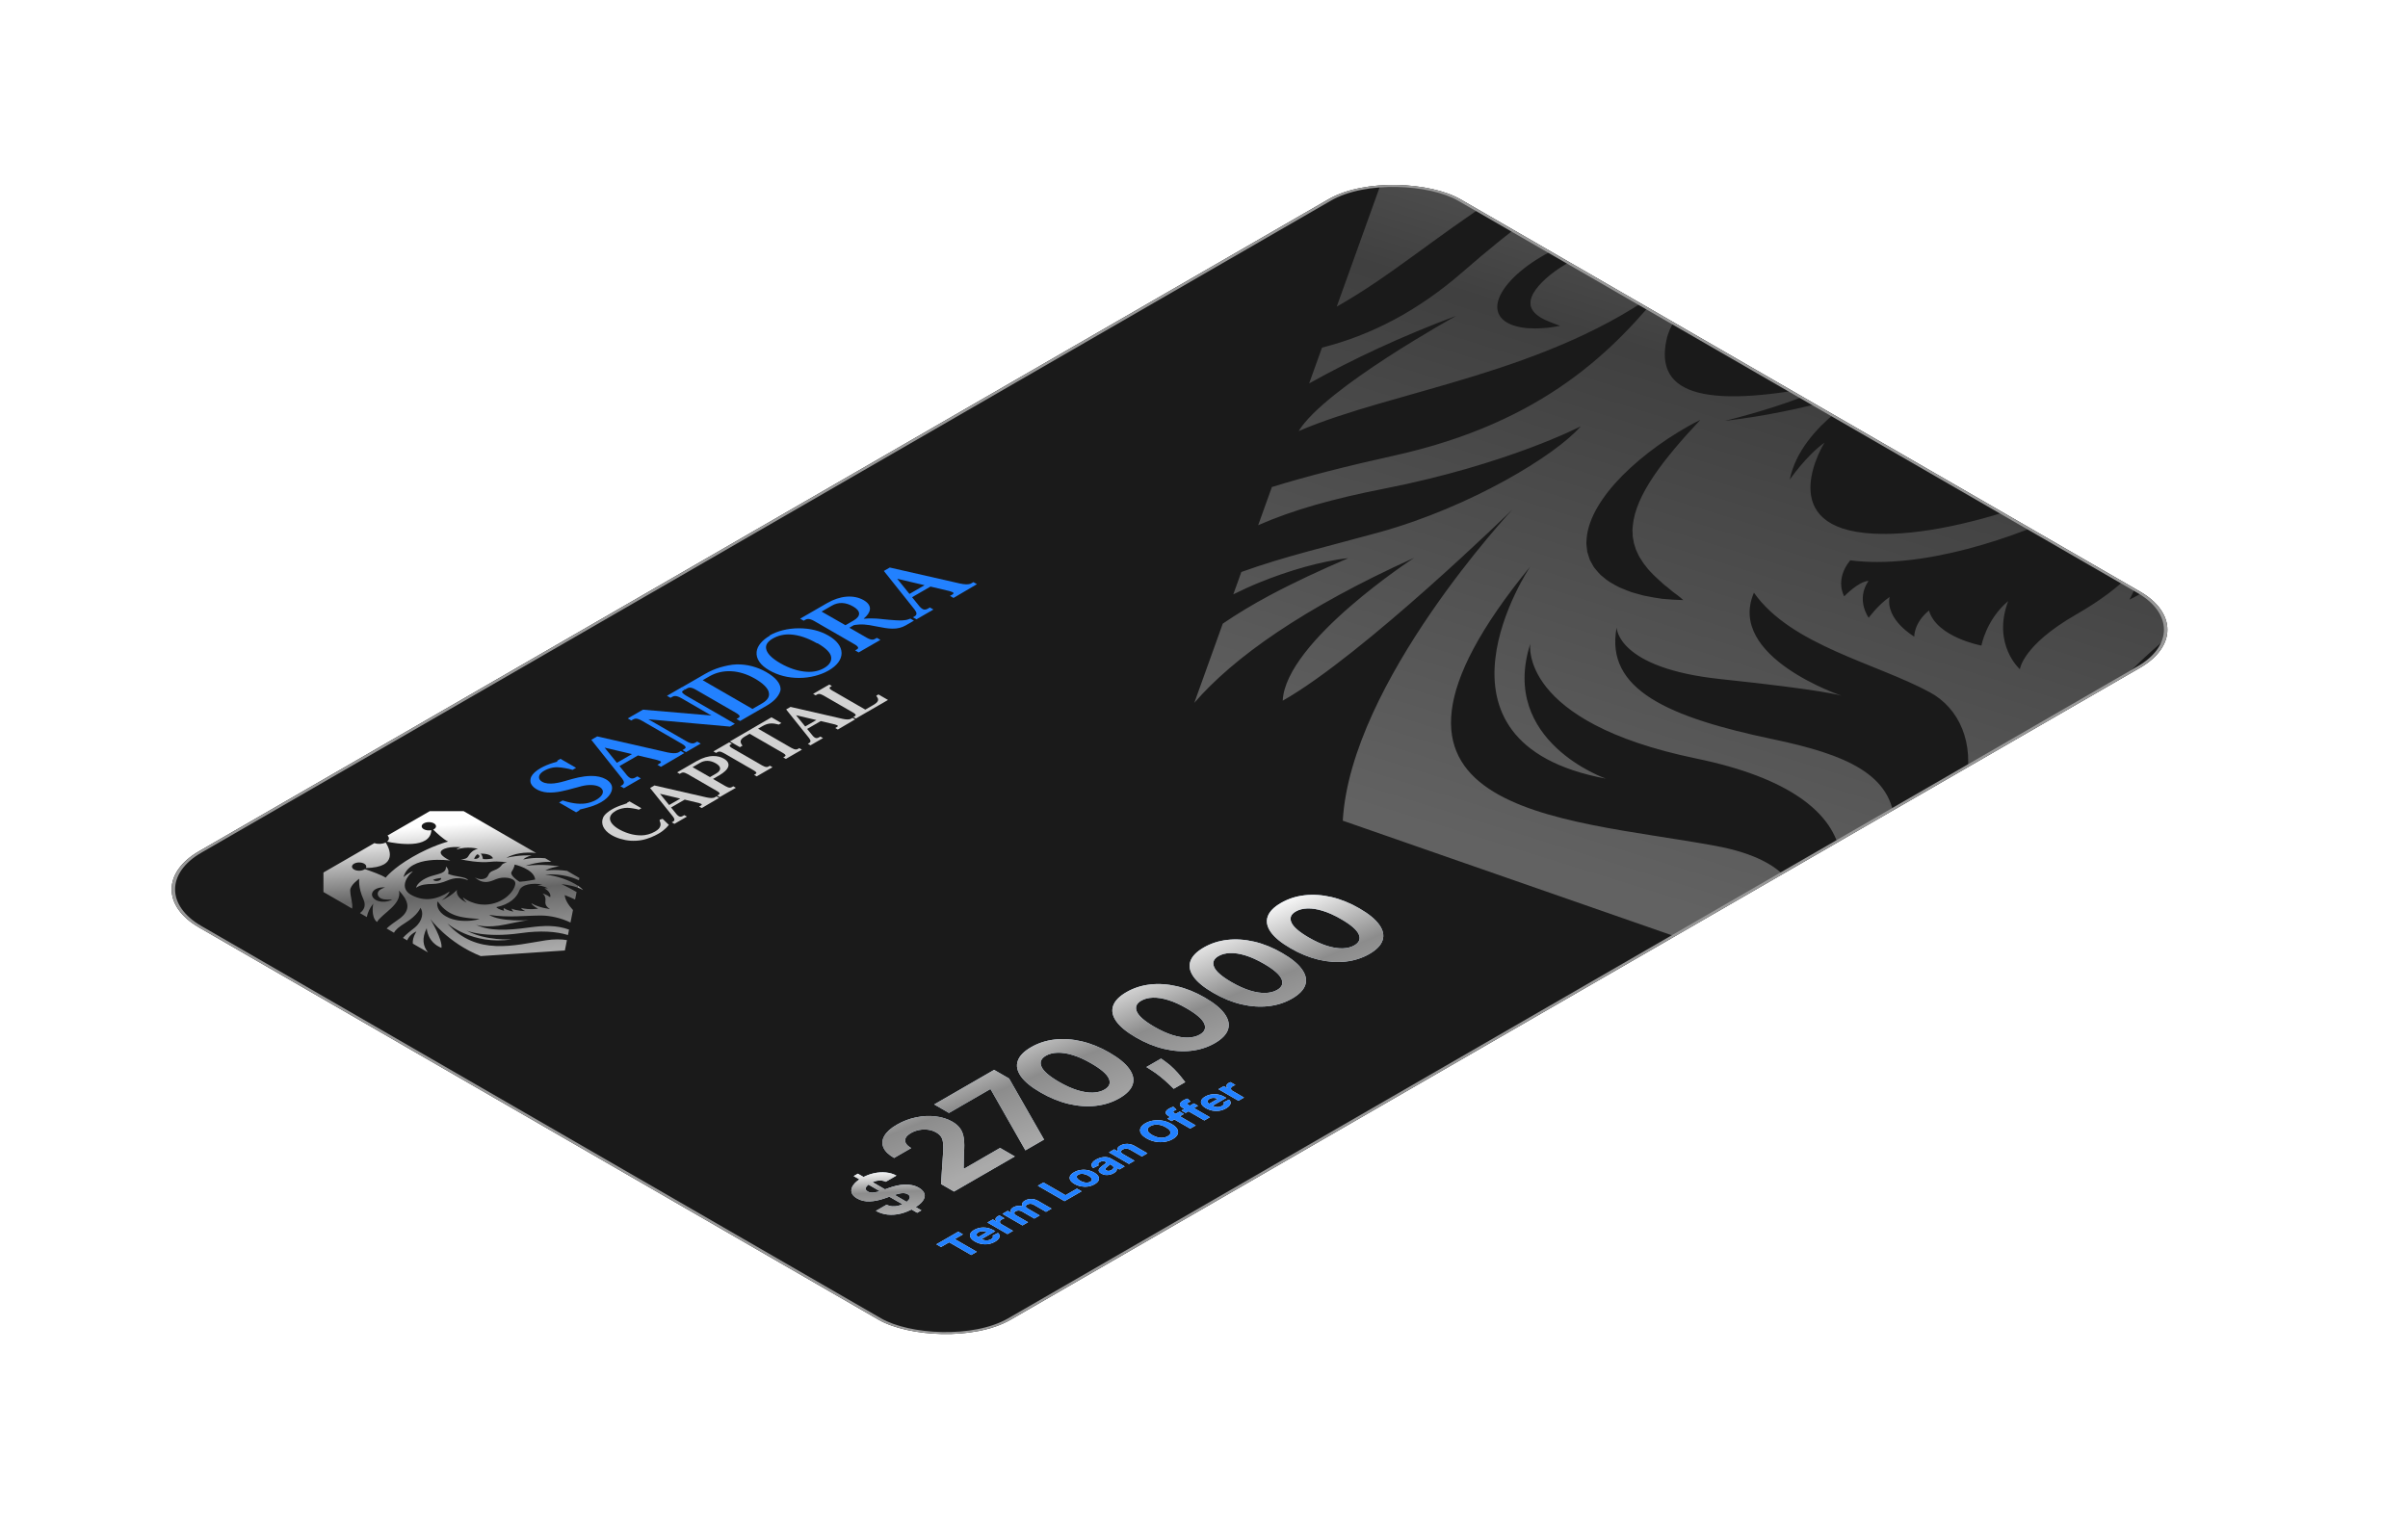 <svg width="853" height="544" viewBox="0 0 853 544" fill="none" xmlns="http://www.w3.org/2000/svg">
<g filter="url(#filter0_d_2006_650)">
<g clip-path="url(#clip0_2006_650)">
<rect width="516" height="332" rx="27" transform="matrix(0.866 -0.5 0.866 0.5 22 290)" fill="#1A1A1A"/>
<path d="M312.836 397.085L308.231 394.426L309.028 382.46C309.057 381.42 309.028 380.517 308.939 379.75C308.861 378.977 308.644 378.301 308.29 377.722C307.926 377.136 307.345 376.614 306.548 376.153C305.662 375.642 304.698 375.318 303.655 375.182C302.602 375.04 301.554 375.071 300.51 375.276C299.457 375.474 298.488 375.83 297.602 376.341C296.677 376.875 296.057 377.449 295.742 378.062C295.427 378.676 295.432 379.293 295.757 379.912C296.082 380.531 296.726 381.119 297.691 381.676L291.624 385.179C289.646 384.037 288.376 382.787 287.815 381.429C287.254 380.071 287.382 378.696 288.199 377.304C289.016 375.912 290.477 374.608 292.583 373.392C294.748 372.142 297.017 371.276 299.388 370.793C301.76 370.298 304.068 370.182 306.312 370.443C308.556 370.705 310.548 371.338 312.29 372.344C313.432 373.003 314.332 373.784 314.992 374.687C315.661 375.585 316.104 376.756 316.32 378.199C316.527 379.636 316.537 381.5 316.35 383.79L316.261 388.835L316.468 388.955L329.163 381.625L334.389 384.642L312.836 397.085ZM338.137 382.478L325.87 360.924L325.664 360.804L311.064 369.233L305.839 366.216L327.051 353.969L332.351 357.029L344.736 378.668L338.137 382.478ZM371.454 364.009C368.905 365.47 366.096 366.37 363.025 366.711C359.964 367.046 356.766 366.819 353.43 366.029C350.104 365.234 346.792 363.879 343.495 361.964C340.198 360.061 337.876 358.157 336.528 356.254C335.189 354.345 334.825 352.515 335.435 350.765C336.045 349.004 337.615 347.393 340.144 345.933C342.673 344.472 345.459 343.569 348.499 343.222C351.55 342.87 354.729 343.08 358.036 343.853C361.332 344.62 364.624 345.958 367.911 347.867C371.228 349.782 373.57 351.703 374.938 353.629C376.316 355.549 376.714 357.393 376.134 359.16C375.553 360.927 373.993 362.543 371.454 364.009ZM366.155 360.95C367.887 359.95 368.398 358.649 367.69 357.046C366.981 355.444 364.88 353.64 361.387 351.634C359.094 350.311 356.948 349.345 354.95 348.737C352.962 348.123 351.157 347.842 349.533 347.893C347.919 347.938 346.536 348.293 345.385 348.958C343.663 349.953 343.146 351.245 343.835 352.836C344.524 354.427 346.58 356.217 350.005 358.205C352.328 359.546 354.498 360.532 356.515 361.163C358.533 361.782 360.358 362.069 361.992 362.024C363.616 361.972 365.003 361.614 366.155 360.95ZM386.188 349.963L387.65 350.994C388.821 351.818 389.869 352.707 390.794 353.662C391.739 354.616 392.541 355.511 393.2 356.346C393.869 357.176 394.386 357.832 394.75 358.315L390.676 360.667C390.243 360.247 389.633 359.662 388.845 358.912C388.068 358.167 387.148 357.358 386.085 356.483C385.022 355.608 383.851 354.767 382.572 353.96L380.992 352.963L386.188 349.963ZM405.234 344.507C402.685 345.967 399.875 346.867 396.805 347.208C393.744 347.543 390.546 347.316 387.21 346.526C383.883 345.731 380.572 344.376 377.275 342.461C373.978 340.558 371.656 338.654 370.308 336.751C368.969 334.842 368.605 333.012 369.215 331.262C369.825 329.501 371.395 327.89 373.924 326.43C376.453 324.97 379.238 324.066 382.279 323.72C385.33 323.367 388.509 323.578 391.815 324.35C395.112 325.117 398.404 326.455 401.691 328.365C405.008 330.279 407.35 332.2 408.718 334.126C410.095 336.046 410.494 337.89 409.913 339.657C409.333 341.424 407.773 343.041 405.234 344.507ZM399.934 341.447C401.667 340.447 402.178 339.146 401.47 337.543C400.761 335.941 398.66 334.137 395.166 332.132C392.873 330.808 390.728 329.842 388.73 329.234C386.742 328.62 384.936 328.339 383.313 328.39C381.699 328.436 380.316 328.791 379.165 329.455C377.442 330.45 376.926 331.742 377.615 333.333C378.304 334.924 380.36 336.714 383.785 338.703C386.108 340.043 388.278 341.029 390.295 341.66C392.312 342.279 394.138 342.566 395.772 342.521C397.395 342.47 398.783 342.112 399.934 341.447ZM432.606 328.703C430.057 330.163 427.248 331.064 424.177 331.405C421.117 331.74 417.918 331.513 414.582 330.723C411.256 329.928 407.944 328.572 404.647 326.658C401.351 324.754 399.028 322.851 397.68 320.947C396.341 319.038 395.977 317.209 396.588 315.459C397.198 313.697 398.767 312.087 401.297 310.626C403.826 309.166 406.611 308.263 409.652 307.916C412.702 307.564 415.881 307.774 419.188 308.547C422.485 309.314 425.777 310.652 429.063 312.561C432.38 314.476 434.722 316.396 436.09 318.322C437.468 320.243 437.866 322.087 437.286 323.854C436.705 325.621 435.145 327.237 432.606 328.703ZM427.307 325.643C429.039 324.643 429.551 323.342 428.842 321.74C428.133 320.138 426.032 318.334 422.539 316.328C420.246 315.004 418.1 314.038 416.103 313.43C414.115 312.817 412.309 312.536 410.685 312.587C409.071 312.632 407.688 312.987 406.537 313.652C404.815 314.646 404.298 315.939 404.987 317.53C405.676 319.121 407.733 320.911 411.157 322.899C413.48 324.24 415.65 325.226 417.667 325.857C419.685 326.476 421.51 326.763 423.144 326.717C424.768 326.666 426.155 326.308 427.307 325.643ZM459.979 312.9C457.43 314.36 454.62 315.26 451.55 315.601C448.489 315.937 445.291 315.709 441.954 314.92C438.628 314.124 435.317 312.769 432.02 310.854C428.723 308.951 426.4 307.047 425.052 305.144C423.714 303.235 423.35 301.405 423.96 299.655C424.57 297.894 426.14 296.283 428.669 294.823C431.198 293.363 433.983 292.459 437.024 292.113C440.075 291.76 443.254 291.971 446.56 292.743C449.857 293.51 453.149 294.849 456.436 296.758C459.752 298.672 462.095 300.593 463.462 302.519C464.84 304.439 465.239 306.283 464.658 308.05C464.078 309.817 462.518 311.434 459.979 312.9ZM454.679 309.84C456.411 308.84 456.923 307.539 456.214 305.937C455.506 304.334 453.405 302.53 449.911 300.525C447.618 299.201 445.473 298.235 443.475 297.627C441.487 297.013 439.681 296.732 438.057 296.783C436.443 296.829 435.061 297.184 433.909 297.849C432.187 298.843 431.67 300.135 432.359 301.726C433.048 303.317 435.105 305.107 438.53 307.096C440.852 308.437 443.022 309.422 445.04 310.053C447.057 310.672 448.883 310.959 450.516 310.914C452.14 310.863 453.528 310.505 454.679 309.84Z" fill="#C2D6EE"/>
<path d="M312.836 397.085L308.231 394.426L309.028 382.46C309.057 381.42 309.028 380.517 308.939 379.75C308.861 378.977 308.644 378.301 308.29 377.722C307.926 377.136 307.345 376.614 306.548 376.153C305.662 375.642 304.698 375.318 303.655 375.182C302.602 375.04 301.554 375.071 300.51 375.276C299.457 375.474 298.488 375.83 297.602 376.341C296.677 376.875 296.057 377.449 295.742 378.062C295.427 378.676 295.432 379.293 295.757 379.912C296.082 380.531 296.726 381.119 297.691 381.676L291.624 385.179C289.646 384.037 288.376 382.787 287.815 381.429C287.254 380.071 287.382 378.696 288.199 377.304C289.016 375.912 290.477 374.608 292.583 373.392C294.748 372.142 297.017 371.276 299.388 370.793C301.76 370.298 304.068 370.182 306.312 370.443C308.556 370.705 310.548 371.338 312.29 372.344C313.432 373.003 314.332 373.784 314.992 374.687C315.661 375.585 316.104 376.756 316.32 378.199C316.527 379.636 316.537 381.5 316.35 383.79L316.261 388.835L316.468 388.955L329.163 381.625L334.389 384.642L312.836 397.085ZM338.137 382.478L325.87 360.924L325.664 360.804L311.064 369.233L305.839 366.216L327.051 353.969L332.351 357.029L344.736 378.668L338.137 382.478ZM371.454 364.009C368.905 365.47 366.096 366.37 363.025 366.711C359.964 367.046 356.766 366.819 353.43 366.029C350.104 365.234 346.792 363.879 343.495 361.964C340.198 360.061 337.876 358.157 336.528 356.254C335.189 354.345 334.825 352.515 335.435 350.765C336.045 349.004 337.615 347.393 340.144 345.933C342.673 344.472 345.459 343.569 348.499 343.222C351.55 342.87 354.729 343.08 358.036 343.853C361.332 344.62 364.624 345.958 367.911 347.867C371.228 349.782 373.57 351.703 374.938 353.629C376.316 355.549 376.714 357.393 376.134 359.16C375.553 360.927 373.993 362.543 371.454 364.009ZM366.155 360.95C367.887 359.95 368.398 358.649 367.69 357.046C366.981 355.444 364.88 353.64 361.387 351.634C359.094 350.311 356.948 349.345 354.95 348.737C352.962 348.123 351.157 347.842 349.533 347.893C347.919 347.938 346.536 348.293 345.385 348.958C343.663 349.953 343.146 351.245 343.835 352.836C344.524 354.427 346.58 356.217 350.005 358.205C352.328 359.546 354.498 360.532 356.515 361.163C358.533 361.782 360.358 362.069 361.992 362.024C363.616 361.972 365.003 361.614 366.155 360.95ZM386.188 349.963L387.65 350.994C388.821 351.818 389.869 352.707 390.794 353.662C391.739 354.616 392.541 355.511 393.2 356.346C393.869 357.176 394.386 357.832 394.75 358.315L390.676 360.667C390.243 360.247 389.633 359.662 388.845 358.912C388.068 358.167 387.148 357.358 386.085 356.483C385.022 355.608 383.851 354.767 382.572 353.96L380.992 352.963L386.188 349.963ZM405.234 344.507C402.685 345.967 399.875 346.867 396.805 347.208C393.744 347.543 390.546 347.316 387.21 346.526C383.883 345.731 380.572 344.376 377.275 342.461C373.978 340.558 371.656 338.654 370.308 336.751C368.969 334.842 368.605 333.012 369.215 331.262C369.825 329.501 371.395 327.89 373.924 326.43C376.453 324.97 379.238 324.066 382.279 323.72C385.33 323.367 388.509 323.578 391.815 324.35C395.112 325.117 398.404 326.455 401.691 328.365C405.008 330.279 407.35 332.2 408.718 334.126C410.095 336.046 410.494 337.89 409.913 339.657C409.333 341.424 407.773 343.041 405.234 344.507ZM399.934 341.447C401.667 340.447 402.178 339.146 401.47 337.543C400.761 335.941 398.66 334.137 395.166 332.132C392.873 330.808 390.728 329.842 388.73 329.234C386.742 328.62 384.936 328.339 383.313 328.39C381.699 328.436 380.316 328.791 379.165 329.455C377.442 330.45 376.926 331.742 377.615 333.333C378.304 334.924 380.36 336.714 383.785 338.703C386.108 340.043 388.278 341.029 390.295 341.66C392.312 342.279 394.138 342.566 395.772 342.521C397.395 342.47 398.783 342.112 399.934 341.447ZM432.606 328.703C430.057 330.163 427.248 331.064 424.177 331.405C421.117 331.74 417.918 331.513 414.582 330.723C411.256 329.928 407.944 328.572 404.647 326.658C401.351 324.754 399.028 322.851 397.68 320.947C396.341 319.038 395.977 317.209 396.588 315.459C397.198 313.697 398.767 312.087 401.297 310.626C403.826 309.166 406.611 308.263 409.652 307.916C412.702 307.564 415.881 307.774 419.188 308.547C422.485 309.314 425.777 310.652 429.063 312.561C432.38 314.476 434.722 316.396 436.09 318.322C437.468 320.243 437.866 322.087 437.286 323.854C436.705 325.621 435.145 327.237 432.606 328.703ZM427.307 325.643C429.039 324.643 429.551 323.342 428.842 321.74C428.133 320.138 426.032 318.334 422.539 316.328C420.246 315.004 418.1 314.038 416.103 313.43C414.115 312.817 412.309 312.536 410.685 312.587C409.071 312.632 407.688 312.987 406.537 313.652C404.815 314.646 404.298 315.939 404.987 317.53C405.676 319.121 407.733 320.911 411.157 322.899C413.48 324.24 415.65 325.226 417.667 325.857C419.685 326.476 421.51 326.763 423.144 326.717C424.768 326.666 426.155 326.308 427.307 325.643ZM459.979 312.9C457.43 314.36 454.62 315.26 451.55 315.601C448.489 315.937 445.291 315.709 441.954 314.92C438.628 314.124 435.317 312.769 432.02 310.854C428.723 308.951 426.4 307.047 425.052 305.144C423.714 303.235 423.35 301.405 423.96 299.655C424.57 297.894 426.14 296.283 428.669 294.823C431.198 293.363 433.983 292.459 437.024 292.113C440.075 291.76 443.254 291.971 446.56 292.743C449.857 293.51 453.149 294.849 456.436 296.758C459.752 298.672 462.095 300.593 463.462 302.519C464.84 304.439 465.239 306.283 464.658 308.05C464.078 309.817 462.518 311.434 459.979 312.9ZM454.679 309.84C456.411 308.84 456.923 307.539 456.214 305.937C455.506 304.334 453.405 302.53 449.911 300.525C447.618 299.201 445.473 298.235 443.475 297.627C441.487 297.013 439.681 296.732 438.057 296.783C436.443 296.829 435.061 297.184 433.909 297.849C432.187 298.843 431.67 300.135 432.359 301.726C433.048 303.317 435.105 305.107 438.53 307.096C440.852 308.437 443.022 309.422 445.04 310.053C447.057 310.672 448.883 310.959 450.516 310.914C452.14 310.863 453.528 310.505 454.679 309.84Z" fill="url(#paint0_linear_2006_650)"/>
<path d="M299.809 404.607L277.292 391.607L278.782 390.746L301.299 403.746L299.809 404.607ZM288.678 393.615C287.895 393.248 287.032 393.11 286.088 393.201C285.144 393.293 284.199 393.611 283.254 394.157C282.612 394.528 282.157 394.892 281.891 395.248C281.619 395.602 281.517 395.935 281.586 396.247C281.66 396.556 281.891 396.823 282.278 397.046C282.589 397.239 282.94 397.361 283.332 397.413C283.73 397.461 284.153 397.457 284.601 397.401C285.044 397.342 285.509 397.246 285.995 397.114C286.476 396.979 286.963 396.819 287.457 396.636L289.516 395.894C290.504 395.527 291.483 395.232 292.455 395.009C293.427 394.787 294.375 394.656 295.3 394.616C296.225 394.576 297.114 394.645 297.967 394.823C298.826 394.997 299.634 395.299 300.391 395.729C301.487 396.369 302.152 397.089 302.386 397.888C302.62 398.681 302.42 399.517 301.787 400.397C301.155 401.27 300.081 402.144 298.566 403.019C297.064 403.886 295.532 404.513 293.972 404.899C292.418 405.282 290.892 405.401 289.394 405.257C287.896 405.106 286.484 404.665 285.158 403.935L288.966 401.736C289.612 402.061 290.295 402.248 291.015 402.3C291.735 402.345 292.464 402.273 293.202 402.083C293.941 401.887 294.65 401.593 295.328 401.201C295.995 400.817 296.479 400.428 296.783 400.037C297.092 399.642 297.215 399.269 297.154 398.918C297.092 398.568 296.845 398.268 296.411 398.017C296.006 397.784 295.542 397.659 295.018 397.643C294.5 397.624 293.908 397.695 293.242 397.856C292.582 398.014 291.833 398.243 290.996 398.543L288.477 399.429C286.539 400.121 284.722 400.503 283.028 400.574C281.333 400.645 279.823 400.295 278.498 399.523C277.402 398.897 276.749 398.173 276.539 397.353C276.336 396.529 276.539 395.677 277.148 394.798C277.757 393.918 278.74 393.086 280.097 392.303C281.479 391.505 282.913 390.941 284.4 390.611C285.894 390.277 287.336 390.179 288.726 390.317C290.117 390.455 291.358 390.829 292.449 391.438L288.678 393.615Z" fill="#C2D6EE"/>
<path d="M299.809 404.607L277.292 391.607L278.782 390.746L301.299 403.746L299.809 404.607ZM288.678 393.615C287.895 393.248 287.032 393.11 286.088 393.201C285.144 393.293 284.199 393.611 283.254 394.157C282.612 394.528 282.157 394.892 281.891 395.248C281.619 395.602 281.517 395.935 281.586 396.247C281.66 396.556 281.891 396.823 282.278 397.046C282.589 397.239 282.94 397.361 283.332 397.413C283.73 397.461 284.153 397.457 284.601 397.401C285.044 397.342 285.509 397.246 285.995 397.114C286.476 396.979 286.963 396.819 287.457 396.636L289.516 395.894C290.504 395.527 291.483 395.232 292.455 395.009C293.427 394.787 294.375 394.656 295.3 394.616C296.225 394.576 297.114 394.645 297.967 394.823C298.826 394.997 299.634 395.299 300.391 395.729C301.487 396.369 302.152 397.089 302.386 397.888C302.62 398.681 302.42 399.517 301.787 400.397C301.155 401.27 300.081 402.144 298.566 403.019C297.064 403.886 295.532 404.513 293.972 404.899C292.418 405.282 290.892 405.401 289.394 405.257C287.896 405.106 286.484 404.665 285.158 403.935L288.966 401.736C289.612 402.061 290.295 402.248 291.015 402.3C291.735 402.345 292.464 402.273 293.202 402.083C293.941 401.887 294.65 401.593 295.328 401.201C295.995 400.817 296.479 400.428 296.783 400.037C297.092 399.642 297.215 399.269 297.154 398.918C297.092 398.568 296.845 398.268 296.411 398.017C296.006 397.784 295.542 397.659 295.018 397.643C294.5 397.624 293.908 397.695 293.242 397.856C292.582 398.014 291.833 398.243 290.996 398.543L288.477 399.429C286.539 400.121 284.722 400.503 283.028 400.574C281.333 400.645 279.823 400.295 278.498 399.523C277.402 398.897 276.749 398.173 276.539 397.353C276.336 396.529 276.539 395.677 277.148 394.798C277.757 393.918 278.74 393.086 280.097 392.303C281.479 391.505 282.913 390.941 284.4 390.611C285.894 390.277 287.336 390.179 288.726 390.317C290.117 390.455 291.358 390.829 292.449 391.438L288.678 393.615Z" fill="url(#paint1_linear_2006_650)"/>
<path d="M308.243 416.73L306.596 415.779L314.355 411.299L316.002 412.25L313.11 413.92L320.91 418.424L318.936 419.564L311.135 415.06L308.243 416.73ZM327.384 414.846C326.655 415.267 325.88 415.544 325.059 415.677C324.238 415.807 323.413 415.796 322.586 415.645C321.756 415.493 320.967 415.201 320.22 414.769C319.491 414.348 318.993 413.897 318.725 413.416C318.457 412.935 318.427 412.457 318.633 411.983C318.842 411.507 319.294 411.069 319.989 410.667C320.456 410.398 320.967 410.19 321.521 410.044C322.074 409.895 322.651 409.82 323.25 409.818C323.853 409.814 324.465 409.894 325.086 410.058C325.705 410.219 326.315 410.474 326.918 410.822L327.458 411.134L321.474 414.588L320.257 413.885L324.39 411.498C324.107 411.335 323.795 411.226 323.453 411.171C323.112 411.116 322.771 411.116 322.429 411.171C322.088 411.222 321.774 411.331 321.488 411.496C321.19 411.668 320.995 411.861 320.902 412.074C320.81 412.283 320.815 412.492 320.916 412.7C321.015 412.906 321.202 413.09 321.479 413.254L322.637 413.922C322.987 414.125 323.355 414.262 323.739 414.335C324.127 414.406 324.51 414.412 324.888 414.354C325.266 414.295 325.62 414.171 325.949 413.981C326.167 413.855 326.337 413.721 326.457 413.581C326.576 413.441 326.639 413.298 326.646 413.152C326.652 413.007 326.6 412.863 326.489 412.721L328.426 411.741C328.771 412.046 328.963 412.376 329.003 412.729C329.043 413.079 328.929 413.436 328.662 413.8C328.394 414.16 327.968 414.509 327.384 414.846ZM331.78 412.148L324.694 408.057L326.6 406.957L327.836 407.671L327.91 407.629C327.599 407.3 327.484 406.983 327.564 406.678C327.641 406.371 327.877 406.102 328.274 405.873C328.372 405.817 328.485 405.759 328.611 405.7C328.737 405.642 328.854 405.594 328.961 405.557L330.705 406.563C330.585 406.601 330.433 406.66 330.248 406.742C330.064 406.823 329.904 406.903 329.769 406.981C329.48 407.148 329.284 407.334 329.183 407.538C329.081 407.739 329.075 407.941 329.164 408.145C329.257 408.348 329.447 408.532 329.736 408.699L333.745 411.014L331.78 412.148ZM337.095 409.079L330.01 404.989L331.883 403.907L333.133 404.629L333.216 404.581C332.948 404.256 332.867 403.925 332.971 403.588C333.076 403.25 333.368 402.943 333.848 402.666C334.334 402.386 334.869 402.217 335.453 402.16C336.034 402.101 336.588 402.158 337.114 402.331L337.188 402.288C336.926 401.97 336.863 401.632 336.999 401.273C337.134 400.911 337.461 400.58 337.981 400.28C338.642 399.898 339.39 399.71 340.223 399.715C341.056 399.717 341.858 399.94 342.626 400.384L347.392 403.135L345.431 404.267L341.053 401.739C340.66 401.512 340.26 401.402 339.854 401.409C339.448 401.416 339.088 401.51 338.775 401.691C338.418 401.897 338.253 402.124 338.281 402.37C338.306 402.616 338.502 402.845 338.871 403.058L343.198 405.556L341.293 406.656L336.874 404.104C336.526 403.904 336.15 403.802 335.744 403.798C335.341 403.793 334.978 403.883 334.655 404.07C334.437 404.196 334.295 404.341 334.231 404.506C334.166 404.668 334.181 404.835 334.277 405.007C334.369 405.178 334.546 405.338 334.807 405.489L339.061 407.945L337.095 409.079ZM351.987 400.481L342.54 395.027L344.537 393.874L352.338 398.377L356.388 396.039L358.035 396.99L351.987 400.481ZM362.661 394.479C361.944 394.893 361.172 395.163 360.345 395.289C359.518 395.411 358.689 395.396 357.859 395.243C357.025 395.089 356.246 394.802 355.52 394.383C354.788 393.96 354.29 393.509 354.025 393.03C353.758 392.549 353.732 392.07 353.947 391.595C354.162 391.115 354.628 390.669 355.345 390.255C356.061 389.841 356.833 389.573 357.66 389.451C358.488 389.324 359.318 389.339 360.151 389.493C360.982 389.646 361.763 389.934 362.495 390.356C363.221 390.775 363.717 391.225 363.985 391.706C364.249 392.186 364.274 392.665 364.059 393.145C363.843 393.62 363.378 394.065 362.661 394.479ZM361.148 393.595C361.474 393.407 361.654 393.196 361.688 392.964C361.718 392.729 361.628 392.487 361.415 392.236C361.206 391.984 360.896 391.739 360.484 391.501C360.071 391.263 359.647 391.084 359.21 390.963C358.777 390.841 358.357 390.788 357.951 390.806C357.545 390.824 357.179 390.927 356.853 391.115C356.524 391.305 356.341 391.519 356.304 391.757C356.27 391.993 356.358 392.237 356.567 392.489C356.779 392.74 357.091 392.984 357.504 393.222C357.916 393.46 358.339 393.64 358.772 393.763C359.209 393.883 359.632 393.934 360.041 393.914C360.45 393.891 360.819 393.785 361.148 393.595ZM369.442 390.559C368.99 390.82 368.509 391.007 367.998 391.12C367.485 391.232 366.97 391.258 366.453 391.198C365.936 391.134 365.444 390.967 364.977 390.697C364.583 390.47 364.325 390.237 364.202 389.999C364.079 389.761 364.06 389.523 364.146 389.285C364.232 389.047 364.392 388.813 364.626 388.582C364.863 388.35 365.14 388.122 365.456 387.9C365.826 387.638 366.118 387.423 366.333 387.256C366.545 387.087 366.67 386.948 366.707 386.838C366.744 386.728 366.687 386.629 366.536 386.542L366.508 386.526C366.216 386.358 365.898 386.28 365.553 386.294C365.212 386.307 364.874 386.41 364.538 386.603C364.185 386.808 363.982 387.015 363.93 387.227C363.874 387.436 363.93 387.628 364.096 387.802L362.13 388.766C361.792 388.464 361.601 388.145 361.558 387.807C361.512 387.468 361.618 387.126 361.877 386.782C362.135 386.434 362.547 386.097 363.113 385.77C363.507 385.543 363.93 385.352 364.382 385.197C364.837 385.041 365.301 384.938 365.775 384.888C366.251 384.837 366.724 384.852 367.191 384.934C367.655 385.013 368.098 385.175 368.52 385.418L373.299 388.177L371.435 389.253L370.452 388.686L370.397 388.718C370.505 388.912 370.548 389.112 370.526 389.32C370.502 389.526 370.403 389.734 370.231 389.943C370.056 390.151 369.793 390.356 369.442 390.559ZM368.649 389.451C368.938 389.284 369.136 389.103 369.244 388.91C369.348 388.715 369.365 388.524 369.295 388.337C369.224 388.151 369.064 387.986 368.815 387.842L368.063 387.408C368.041 387.466 367.994 387.536 367.92 387.618C367.846 387.696 367.757 387.782 367.652 387.874C367.545 387.964 367.435 388.054 367.325 388.143C367.211 388.23 367.108 388.309 367.016 388.38C366.819 388.533 366.671 388.68 366.573 388.822C366.474 388.964 366.441 389.099 366.471 389.227C366.499 389.353 366.605 389.469 366.79 389.576C367.057 389.73 367.359 389.792 367.694 389.762C368.029 389.728 368.347 389.625 368.649 389.451ZM372.692 383.798L376.788 386.163L374.823 387.297L367.738 383.206L369.611 382.125L370.861 382.847L370.944 382.799C370.688 382.47 370.625 382.13 370.755 381.779C370.881 381.425 371.207 381.097 371.733 380.793C372.225 380.509 372.761 380.324 373.343 380.237C373.924 380.15 374.516 380.163 375.119 380.277C375.718 380.388 376.293 380.603 376.844 380.921L381.355 383.526L379.39 384.661L375.229 382.258C374.799 382.006 374.35 381.875 373.882 381.864C373.412 381.852 372.98 381.959 372.586 382.186C372.321 382.339 372.145 382.507 372.055 382.69C371.969 382.871 371.979 383.057 372.083 383.249C372.188 383.437 372.391 383.62 372.692 383.798ZM389.906 373.135C390.936 373.73 391.617 374.348 391.949 374.991C392.285 375.632 392.308 376.256 392.018 376.864C391.729 377.467 391.168 378.01 390.335 378.491C389.495 378.976 388.551 379.301 387.502 379.466C386.454 379.631 385.374 379.617 384.264 379.423C383.154 379.229 382.085 378.836 381.058 378.243C380.028 377.648 379.345 377.03 379.01 376.389C378.674 375.748 378.651 375.126 378.94 374.522C379.226 373.917 379.789 373.372 380.629 372.887C381.462 372.406 382.403 372.083 383.452 371.918C384.501 371.749 385.58 371.761 386.69 371.955C387.804 372.147 388.875 372.54 389.906 373.135ZM387.881 374.304C387.213 373.919 386.55 373.652 385.892 373.502C385.237 373.351 384.611 373.312 384.015 373.383C383.418 373.454 382.878 373.628 382.396 373.907C381.913 374.186 381.61 374.498 381.487 374.842C381.364 375.187 381.432 375.549 381.69 375.929C381.951 376.307 382.416 376.689 383.083 377.074C383.75 377.459 384.412 377.727 385.067 377.878C385.725 378.027 386.352 378.066 386.949 377.995C387.545 377.924 388.085 377.75 388.568 377.471C389.051 377.192 389.354 376.88 389.477 376.536C389.6 376.191 389.531 375.83 389.269 375.452C389.011 375.072 388.548 374.689 387.881 374.304ZM392.797 368.738L394.273 369.591L389.9 372.115L388.424 371.263L392.797 368.738ZM396.51 374.776L388.913 370.39C388.399 370.093 388.073 369.789 387.935 369.479C387.799 369.166 387.823 368.86 388.004 368.56C388.185 368.26 388.499 367.981 388.945 367.724C389.246 367.55 389.545 367.404 389.84 367.287C390.138 367.168 390.367 367.083 390.527 367.034L391.653 368.088C391.551 368.119 391.433 368.16 391.298 368.214C391.165 368.265 391.041 368.325 390.924 368.392C390.635 368.559 390.501 368.714 390.523 368.858C390.541 369 390.67 369.14 390.91 369.279L398.471 373.644L396.51 374.776ZM397.808 365.845L399.284 366.698L394.911 369.222L393.435 368.37L397.808 365.845ZM401.521 371.883L393.924 367.497C393.41 367.2 393.084 366.896 392.946 366.586C392.81 366.273 392.833 365.967 393.015 365.667C393.196 365.367 393.51 365.088 393.956 364.831C394.257 364.657 394.556 364.511 394.851 364.394C395.149 364.275 395.378 364.19 395.538 364.141L396.664 365.195C396.562 365.226 396.444 365.267 396.309 365.321C396.176 365.372 396.052 365.432 395.935 365.499C395.646 365.666 395.512 365.821 395.534 365.965C395.552 366.107 395.681 366.247 395.921 366.386L403.482 370.751L401.521 371.883ZM409.208 367.605C408.479 368.026 407.704 368.303 406.883 368.436C406.062 368.566 405.238 368.555 404.41 368.404C403.58 368.251 402.791 367.959 402.044 367.528C401.315 367.107 400.817 366.656 400.549 366.175C400.282 365.694 400.251 365.216 400.457 364.742C400.666 364.266 401.118 363.828 401.813 363.426C402.281 363.156 402.791 362.949 403.345 362.803C403.898 362.654 404.475 362.578 405.075 362.577C405.677 362.573 406.289 362.653 406.911 362.816C407.529 362.978 408.139 363.233 408.742 363.581L409.282 363.892L403.299 367.347L402.081 366.644L406.214 364.257C405.931 364.094 405.619 363.985 405.278 363.93C404.936 363.875 404.595 363.875 404.253 363.93C403.912 363.981 403.598 364.089 403.312 364.255C403.014 364.427 402.819 364.619 402.727 364.833C402.634 365.042 402.639 365.251 402.74 365.458C402.839 365.664 403.026 365.849 403.303 366.012L404.461 366.681C404.812 366.883 405.179 367.021 405.564 367.094C405.951 367.165 406.334 367.171 406.712 367.112C407.091 367.054 407.444 366.929 407.773 366.739C407.992 366.613 408.161 366.48 408.281 366.34C408.401 366.2 408.464 366.057 408.47 365.911C408.476 365.766 408.424 365.622 408.313 365.48L410.25 364.5C410.595 364.805 410.787 365.134 410.827 365.488C410.867 365.837 410.753 366.194 410.486 366.558C410.218 366.919 409.792 367.268 409.208 367.605ZM413.604 364.907L406.518 360.816L408.424 359.716L409.66 360.43L409.734 360.387C409.423 360.059 409.308 359.742 409.388 359.437C409.465 359.129 409.702 358.861 410.098 358.632C410.197 358.575 410.309 358.518 410.435 358.459C410.561 358.401 410.678 358.353 410.786 358.315L412.529 359.322C412.409 359.359 412.257 359.419 412.073 359.5C411.888 359.582 411.728 359.662 411.593 359.74C411.304 359.907 411.108 360.093 411.007 360.297C410.906 360.497 410.899 360.7 410.989 360.904C411.081 361.106 411.271 361.291 411.561 361.458L415.569 363.773L413.604 364.907Z" fill="white"/>
<path d="M308.243 416.73L306.596 415.779L314.355 411.299L316.002 412.25L313.11 413.92L320.91 418.424L318.936 419.564L311.135 415.06L308.243 416.73ZM327.384 414.846C326.655 415.267 325.88 415.544 325.059 415.677C324.238 415.807 323.413 415.796 322.586 415.645C321.756 415.493 320.967 415.201 320.22 414.769C319.491 414.348 318.993 413.897 318.725 413.416C318.457 412.935 318.427 412.457 318.633 411.983C318.842 411.507 319.294 411.069 319.989 410.667C320.456 410.398 320.967 410.19 321.521 410.044C322.074 409.895 322.651 409.82 323.25 409.818C323.853 409.814 324.465 409.894 325.086 410.058C325.705 410.219 326.315 410.474 326.918 410.822L327.458 411.134L321.474 414.588L320.257 413.885L324.39 411.498C324.107 411.335 323.795 411.226 323.453 411.171C323.112 411.116 322.771 411.116 322.429 411.171C322.088 411.222 321.774 411.331 321.488 411.496C321.19 411.668 320.995 411.861 320.902 412.074C320.81 412.283 320.815 412.492 320.916 412.7C321.015 412.906 321.202 413.09 321.479 413.254L322.637 413.922C322.987 414.125 323.355 414.262 323.739 414.335C324.127 414.406 324.51 414.412 324.888 414.354C325.266 414.295 325.62 414.171 325.949 413.981C326.167 413.855 326.337 413.721 326.457 413.581C326.576 413.441 326.639 413.298 326.646 413.152C326.652 413.007 326.6 412.863 326.489 412.721L328.426 411.741C328.771 412.046 328.963 412.376 329.003 412.729C329.043 413.079 328.929 413.436 328.662 413.8C328.394 414.16 327.968 414.509 327.384 414.846ZM331.78 412.148L324.694 408.057L326.6 406.957L327.836 407.671L327.91 407.629C327.599 407.3 327.484 406.983 327.564 406.678C327.641 406.371 327.877 406.102 328.274 405.873C328.372 405.817 328.485 405.759 328.611 405.7C328.737 405.642 328.854 405.594 328.961 405.557L330.705 406.563C330.585 406.601 330.433 406.66 330.248 406.742C330.064 406.823 329.904 406.903 329.769 406.981C329.48 407.148 329.284 407.334 329.183 407.538C329.081 407.739 329.075 407.941 329.164 408.145C329.257 408.348 329.447 408.532 329.736 408.699L333.745 411.014L331.78 412.148ZM337.095 409.079L330.01 404.989L331.883 403.907L333.133 404.629L333.216 404.581C332.948 404.256 332.867 403.925 332.971 403.588C333.076 403.25 333.368 402.943 333.848 402.666C334.334 402.386 334.869 402.217 335.453 402.16C336.034 402.101 336.588 402.158 337.114 402.331L337.188 402.288C336.926 401.97 336.863 401.632 336.999 401.273C337.134 400.911 337.461 400.58 337.981 400.28C338.642 399.898 339.39 399.71 340.223 399.715C341.056 399.717 341.858 399.94 342.626 400.384L347.392 403.135L345.431 404.267L341.053 401.739C340.66 401.512 340.26 401.402 339.854 401.409C339.448 401.416 339.088 401.51 338.775 401.691C338.418 401.897 338.253 402.124 338.281 402.37C338.306 402.616 338.502 402.845 338.871 403.058L343.198 405.556L341.293 406.656L336.874 404.104C336.526 403.904 336.15 403.802 335.744 403.798C335.341 403.793 334.978 403.883 334.655 404.07C334.437 404.196 334.295 404.341 334.231 404.506C334.166 404.668 334.181 404.835 334.277 405.007C334.369 405.178 334.546 405.338 334.807 405.489L339.061 407.945L337.095 409.079ZM351.987 400.481L342.54 395.027L344.537 393.874L352.338 398.377L356.388 396.039L358.035 396.99L351.987 400.481ZM362.661 394.479C361.944 394.893 361.172 395.163 360.345 395.289C359.518 395.411 358.689 395.396 357.859 395.243C357.025 395.089 356.246 394.802 355.52 394.383C354.788 393.96 354.29 393.509 354.025 393.03C353.758 392.549 353.732 392.07 353.947 391.595C354.162 391.115 354.628 390.669 355.345 390.255C356.061 389.841 356.833 389.573 357.66 389.451C358.488 389.324 359.318 389.339 360.151 389.493C360.982 389.646 361.763 389.934 362.495 390.356C363.221 390.775 363.717 391.225 363.985 391.706C364.249 392.186 364.274 392.665 364.059 393.145C363.843 393.62 363.378 394.065 362.661 394.479ZM361.148 393.595C361.474 393.407 361.654 393.196 361.688 392.964C361.718 392.729 361.628 392.487 361.415 392.236C361.206 391.984 360.896 391.739 360.484 391.501C360.071 391.263 359.647 391.084 359.21 390.963C358.777 390.841 358.357 390.788 357.951 390.806C357.545 390.824 357.179 390.927 356.853 391.115C356.524 391.305 356.341 391.519 356.304 391.757C356.27 391.993 356.358 392.237 356.567 392.489C356.779 392.74 357.091 392.984 357.504 393.222C357.916 393.46 358.339 393.64 358.772 393.763C359.209 393.883 359.632 393.934 360.041 393.914C360.45 393.891 360.819 393.785 361.148 393.595ZM369.442 390.559C368.99 390.82 368.509 391.007 367.998 391.12C367.485 391.232 366.97 391.258 366.453 391.198C365.936 391.134 365.444 390.967 364.977 390.697C364.583 390.47 364.325 390.237 364.202 389.999C364.079 389.761 364.06 389.523 364.146 389.285C364.232 389.047 364.392 388.813 364.626 388.582C364.863 388.35 365.14 388.122 365.456 387.9C365.826 387.638 366.118 387.423 366.333 387.256C366.545 387.087 366.67 386.948 366.707 386.838C366.744 386.728 366.687 386.629 366.536 386.542L366.508 386.526C366.216 386.358 365.898 386.28 365.553 386.294C365.212 386.307 364.874 386.41 364.538 386.603C364.185 386.808 363.982 387.015 363.93 387.227C363.874 387.436 363.93 387.628 364.096 387.802L362.13 388.766C361.792 388.464 361.601 388.145 361.558 387.807C361.512 387.468 361.618 387.126 361.877 386.782C362.135 386.434 362.547 386.097 363.113 385.77C363.507 385.543 363.93 385.352 364.382 385.197C364.837 385.041 365.301 384.938 365.775 384.888C366.251 384.837 366.724 384.852 367.191 384.934C367.655 385.013 368.098 385.175 368.52 385.418L373.299 388.177L371.435 389.253L370.452 388.686L370.397 388.718C370.505 388.912 370.548 389.112 370.526 389.32C370.502 389.526 370.403 389.734 370.231 389.943C370.056 390.151 369.793 390.356 369.442 390.559ZM368.649 389.451C368.938 389.284 369.136 389.103 369.244 388.91C369.348 388.715 369.365 388.524 369.295 388.337C369.224 388.151 369.064 387.986 368.815 387.842L368.063 387.408C368.041 387.466 367.994 387.536 367.92 387.618C367.846 387.696 367.757 387.782 367.652 387.874C367.545 387.964 367.435 388.054 367.325 388.143C367.211 388.23 367.108 388.309 367.016 388.38C366.819 388.533 366.671 388.68 366.573 388.822C366.474 388.964 366.441 389.099 366.471 389.227C366.499 389.353 366.605 389.469 366.79 389.576C367.057 389.73 367.359 389.792 367.694 389.762C368.029 389.728 368.347 389.625 368.649 389.451ZM372.692 383.798L376.788 386.163L374.823 387.297L367.738 383.206L369.611 382.125L370.861 382.847L370.944 382.799C370.688 382.47 370.625 382.13 370.755 381.779C370.881 381.425 371.207 381.097 371.733 380.793C372.225 380.509 372.761 380.324 373.343 380.237C373.924 380.15 374.516 380.163 375.119 380.277C375.718 380.388 376.293 380.603 376.844 380.921L381.355 383.526L379.39 384.661L375.229 382.258C374.799 382.006 374.35 381.875 373.882 381.864C373.412 381.852 372.98 381.959 372.586 382.186C372.321 382.339 372.145 382.507 372.055 382.69C371.969 382.871 371.979 383.057 372.083 383.249C372.188 383.437 372.391 383.62 372.692 383.798ZM389.906 373.135C390.936 373.73 391.617 374.348 391.949 374.991C392.285 375.632 392.308 376.256 392.018 376.864C391.729 377.467 391.168 378.01 390.335 378.491C389.495 378.976 388.551 379.301 387.502 379.466C386.454 379.631 385.374 379.617 384.264 379.423C383.154 379.229 382.085 378.836 381.058 378.243C380.028 377.648 379.345 377.03 379.01 376.389C378.674 375.748 378.651 375.126 378.94 374.522C379.226 373.917 379.789 373.372 380.629 372.887C381.462 372.406 382.403 372.083 383.452 371.918C384.501 371.749 385.58 371.761 386.69 371.955C387.804 372.147 388.875 372.54 389.906 373.135ZM387.881 374.304C387.213 373.919 386.55 373.652 385.892 373.502C385.237 373.351 384.611 373.312 384.015 373.383C383.418 373.454 382.878 373.628 382.396 373.907C381.913 374.186 381.61 374.498 381.487 374.842C381.364 375.187 381.432 375.549 381.69 375.929C381.951 376.307 382.416 376.689 383.083 377.074C383.75 377.459 384.412 377.727 385.067 377.878C385.725 378.027 386.352 378.066 386.949 377.995C387.545 377.924 388.085 377.75 388.568 377.471C389.051 377.192 389.354 376.88 389.477 376.536C389.6 376.191 389.531 375.83 389.269 375.452C389.011 375.072 388.548 374.689 387.881 374.304ZM392.797 368.738L394.273 369.591L389.9 372.115L388.424 371.263L392.797 368.738ZM396.51 374.776L388.913 370.39C388.399 370.093 388.073 369.789 387.935 369.479C387.799 369.166 387.823 368.86 388.004 368.56C388.185 368.26 388.499 367.981 388.945 367.724C389.246 367.55 389.545 367.404 389.84 367.287C390.138 367.168 390.367 367.083 390.527 367.034L391.653 368.088C391.551 368.119 391.433 368.16 391.298 368.214C391.165 368.265 391.041 368.325 390.924 368.392C390.635 368.559 390.501 368.714 390.523 368.858C390.541 369 390.67 369.14 390.91 369.279L398.471 373.644L396.51 374.776ZM397.808 365.845L399.284 366.698L394.911 369.222L393.435 368.37L397.808 365.845ZM401.521 371.883L393.924 367.497C393.41 367.2 393.084 366.896 392.946 366.586C392.81 366.273 392.833 365.967 393.015 365.667C393.196 365.367 393.51 365.088 393.956 364.831C394.257 364.657 394.556 364.511 394.851 364.394C395.149 364.275 395.378 364.19 395.538 364.141L396.664 365.195C396.562 365.226 396.444 365.267 396.309 365.321C396.176 365.372 396.052 365.432 395.935 365.499C395.646 365.666 395.512 365.821 395.534 365.965C395.552 366.107 395.681 366.247 395.921 366.386L403.482 370.751L401.521 371.883ZM409.208 367.605C408.479 368.026 407.704 368.303 406.883 368.436C406.062 368.566 405.238 368.555 404.41 368.404C403.58 368.251 402.791 367.959 402.044 367.528C401.315 367.107 400.817 366.656 400.549 366.175C400.282 365.694 400.251 365.216 400.457 364.742C400.666 364.266 401.118 363.828 401.813 363.426C402.281 363.156 402.791 362.949 403.345 362.803C403.898 362.654 404.475 362.578 405.075 362.577C405.677 362.573 406.289 362.653 406.911 362.816C407.529 362.978 408.139 363.233 408.742 363.581L409.282 363.892L403.299 367.347L402.081 366.644L406.214 364.257C405.931 364.094 405.619 363.985 405.278 363.93C404.936 363.875 404.595 363.875 404.253 363.93C403.912 363.981 403.598 364.089 403.312 364.255C403.014 364.427 402.819 364.619 402.727 364.833C402.634 365.042 402.639 365.251 402.74 365.458C402.839 365.664 403.026 365.849 403.303 366.012L404.461 366.681C404.812 366.883 405.179 367.021 405.564 367.094C405.951 367.165 406.334 367.171 406.712 367.112C407.091 367.054 407.444 366.929 407.773 366.739C407.992 366.613 408.161 366.48 408.281 366.34C408.401 366.2 408.464 366.057 408.47 365.911C408.476 365.766 408.424 365.622 408.313 365.48L410.25 364.5C410.595 364.805 410.787 365.134 410.827 365.488C410.867 365.837 410.753 366.194 410.486 366.558C410.218 366.919 409.792 367.268 409.208 367.605ZM413.604 364.907L406.518 360.816L408.424 359.716L409.66 360.43L409.734 360.387C409.423 360.059 409.308 359.742 409.388 359.437C409.465 359.129 409.702 358.861 410.098 358.632C410.197 358.575 410.309 358.518 410.435 358.459C410.561 358.401 410.678 358.353 410.786 358.315L412.529 359.322C412.409 359.359 412.257 359.419 412.073 359.5C411.888 359.582 411.728 359.662 411.593 359.74C411.304 359.907 411.108 360.093 411.007 360.297C410.906 360.497 410.899 360.7 410.989 360.904C411.081 361.106 411.271 361.291 411.561 361.458L415.569 363.773L413.604 364.907Z" fill="#2281FF"/>
<path d="M184.319 249.826C186.348 249.805 188.155 250.209 189.52 250.998C190.258 251.424 190.849 251.935 191.252 252.552C192.175 253.894 191.548 255.363 191.105 256.13C190.479 257.216 189.334 258.259 187.822 259.132C186.899 259.665 185.905 260.111 184.835 260.473C182.696 261.197 180.556 261.666 180.446 261.686L180.336 261.75C180.151 261.814 180.115 261.92 180.114 262.006L180.114 262.049L178.97 262.709L172.958 259.238L174.212 258.514L174.69 258.663C178.01 259.684 180.739 259.94 183.099 259.43C183.91 259.259 184.685 258.982 185.386 258.664C185.644 258.558 185.866 258.43 186.087 258.302C187.598 257.43 188.964 256.046 188.299 254.726C187.563 253.235 184.979 252.852 182.767 253.107C181.476 253.256 180.297 253.596 179.264 253.895L178.045 254.214C175.206 255.002 171.96 255.896 168.79 255.683C165.728 255.449 163.11 253.809 162.815 251.936C162.742 251.34 162.815 250.702 163.073 250.126C163.59 249.062 164.696 248.039 166.355 247.081L166.393 247.06C167.684 246.314 169.268 245.654 170.966 245.144C171.26 245.059 172.147 244.803 172.183 244.783L172.293 244.719C172.328 244.655 172.33 244.57 172.33 244.527C172.33 244.484 172.293 244.462 172.293 244.462L172.293 244.419L173.436 243.759L178.968 246.953L177.715 247.677L177.236 247.528C176.203 247.229 173.808 246.782 172.33 246.74C171.262 246.719 170.081 246.932 168.975 247.357C168.457 247.57 168.016 247.783 167.611 248.017C167.206 248.252 166.838 248.507 166.578 248.784C165.657 249.657 165.399 250.999 166.948 251.893C169.307 253.255 173.365 252.106 175.099 251.616L175.727 251.424C178.382 250.657 181.147 249.869 184.246 249.827H184.321L184.319 249.826Z" fill="#2281FF"/>
<path d="M209.029 246.59L207.776 245.867L208.734 245.313C208.955 245.143 209.067 244.994 209.029 244.845C208.957 244.633 208.476 244.399 207.628 244.163L200.88 242.567L194.352 246.336L197.009 249.615C197.637 250.318 198.188 250.68 198.705 250.722C198.963 250.743 199.37 250.722 200.034 250.339L200.661 249.976L201.915 250.7L195.903 254.171L194.649 253.447L195.24 253.107C196.125 252.595 196.123 251.872 195.275 250.743L184.359 237.03L186.46 235.817L211.318 241.481C213.052 241.843 214.195 241.865 215.079 241.566L216.075 240.991L217.328 241.715L209.031 246.591L209.029 246.59ZM193.429 245.164L198.776 242.077L195.421 241.29L189.076 239.799L190.772 241.885L193.429 245.164Z" fill="#2281FF"/>
<path d="M217.624 219.143L216.996 219.505C216.664 219.697 216.516 219.91 216.516 220.08C216.516 220.294 216.923 220.74 217.844 221.315L235.216 231.344L233.482 232.345L204.568 229.748L218.029 237.52C218.952 238.053 219.653 238.287 220.243 238.287C220.613 238.287 220.907 238.202 221.239 238.01L221.867 237.647L223.12 238.371L217.884 241.394L216.63 240.671L217.22 240.33C217.588 240.117 217.775 239.925 217.773 239.713C217.773 239.372 217.331 238.946 216.41 238.414L202.321 230.28C201.398 229.747 200.697 229.513 200.107 229.513C199.774 229.534 199.481 229.62 199.148 229.812L198.521 230.174L197.267 229.45L202.651 226.342L226.919 228.429L216.26 222.275C215.337 221.742 214.637 221.508 214.046 221.508C213.676 221.508 213.383 221.593 213.05 221.785L212.423 222.148L211.169 221.424L216.406 218.401L217.622 219.146L217.624 219.143Z" fill="#2281FF"/>
<path d="M246.39 213.054C247.976 213.969 249.23 214.948 250.078 215.949C250.926 216.95 251.369 217.971 251.406 218.972C251.444 219.973 250.743 221.187 249.932 222.166C249.122 223.146 247.941 224.082 246.392 224.976L237.062 230.363L235.808 229.639L236.436 229.277C236.731 229.106 236.877 228.936 236.916 228.745C236.916 228.404 236.473 227.978 235.552 227.446L221.463 219.312C220.54 218.779 219.804 218.525 219.214 218.525C218.881 218.546 218.588 218.631 218.255 218.823L217.628 219.186L216.374 218.462L224.636 213.692C226.369 212.691 228.176 211.903 229.983 211.371C231.789 210.839 233.966 210.348 235.81 210.306C237.654 210.264 239.498 210.477 241.269 210.945C243.04 211.413 244.774 212.116 246.396 213.053L246.39 213.054ZM247.24 220.144C246.835 218.632 245.138 216.971 242.371 215.374C236.765 212.137 230.865 211.839 226.181 214.543L223.821 215.906L241.45 226.084L244.88 224.103C246.872 222.954 247.646 221.612 247.203 220.122L247.24 220.144Z" fill="#2281FF"/>
<path d="M247.496 200.064C250.226 198.488 253.914 197.509 257.897 197.509C261.88 197.509 265.383 198.382 268.371 200.106C271.358 201.831 272.98 203.96 273.017 206.282C273.054 208.603 271.319 210.796 268.479 212.435C265.639 214.075 261.876 215.098 257.968 215.098C254.059 215.098 250.482 214.182 247.384 212.393C244.286 210.605 242.663 208.347 242.922 205.857C243.143 203.727 244.912 201.683 247.642 200.107L247.494 200.065L247.496 200.064ZM264.352 202.854C261.032 200.937 257.861 199.872 254.909 199.702C252.623 199.575 250.521 200.063 248.639 201.149C246.868 202.172 246.059 203.364 246.28 204.684C246.538 206.367 248.234 208.112 251.332 209.901C254.429 211.689 257.675 212.754 260.772 212.924C263.059 213.051 265.088 212.605 266.822 211.604C268.666 210.539 269.514 209.24 269.331 207.728C269.146 206.217 267.524 204.556 264.462 202.788L264.352 202.852L264.352 202.854Z" fill="#2281FF"/>
<path d="M297.396 194.081L298.649 194.805L295.772 196.466C294.334 197.297 292.785 197.68 290.941 197.637C289.282 197.616 287.585 197.275 285.592 196.892L285.482 196.872C284.486 196.681 283.71 196.531 282.862 196.382C281.644 196.19 280.465 196.105 279.322 196.169C278.844 196.191 278.401 196.233 277.921 196.297C277.883 196.318 277.848 196.339 277.773 196.339L277.663 196.359C277.588 196.359 277.513 196.359 277.442 196.359L275.783 197.317L281.758 200.767C282.681 201.299 283.382 201.534 283.972 201.534C284.267 201.534 284.56 201.448 284.893 201.256L285.521 200.894L286.774 201.618L279.066 206.068L277.812 205.344L278.403 205.004C278.735 204.812 278.883 204.642 278.883 204.429C278.883 204.088 278.44 203.662 277.519 203.13L263.43 194.996C262.507 194.463 261.771 194.208 261.181 194.208C260.811 194.208 260.517 194.294 260.222 194.464L259.594 194.826L258.341 194.103L267.893 188.587C270.18 187.267 272.467 186.501 274.716 186.309C276.966 186.117 279.105 186.543 280.839 187.544C282.425 188.46 283.199 189.588 283.051 190.824C282.941 191.867 282.203 192.974 280.839 194.103C280.985 194.103 281.134 194.103 281.28 194.103C282.276 193.996 283.346 193.975 284.488 194.039C284.858 194.039 285.188 194.06 285.521 194.081L286.479 194.166L287.733 194.295C289.246 194.444 290.758 194.593 292.306 194.679L292.454 194.68C293.45 194.743 295.514 194.829 296.805 194.297L297.396 194.083L297.396 194.081ZM274.382 196.424L277.259 194.763C279.914 193.23 279.877 191.377 277.149 189.802C274.421 188.227 271.877 188.162 269.59 189.483L265.939 191.59L274.386 196.424L274.382 196.424ZM281.538 193.656C281.39 193.784 281.207 193.933 281.02 194.082C281.203 193.933 281.39 193.784 281.538 193.656ZM282.055 193.996C282.498 193.954 282.976 193.932 283.456 193.953C282.978 193.931 282.496 193.953 282.055 193.996Z" fill="#2281FF"/>
<path d="M312.666 186.756L311.413 186.032L312.371 185.479C312.591 185.308 312.704 185.159 312.666 185.011C312.593 184.798 312.113 184.564 311.265 184.329L304.517 182.733L297.989 186.501L300.646 189.78C301.273 190.484 301.824 190.845 302.342 190.887C302.6 190.909 303.007 190.887 303.67 190.504L304.298 190.142L305.552 190.866L299.54 194.337L298.286 193.613L298.876 193.272C299.762 192.761 299.76 192.037 298.912 190.909L287.995 177.196L290.097 175.982L314.955 181.646C316.689 182.009 317.832 182.03 318.716 181.732L319.711 181.157L320.965 181.88L312.668 186.757L312.666 186.756ZM297.066 185.33L302.413 182.243L299.057 181.455L292.713 179.965L294.409 182.051L297.066 185.33Z" fill="#2281FF"/>
<path d="M208.561 265.372L209.596 265.027L209.897 265.295L211.841 267.171L211.706 267.313C211.38 267.69 211.082 268.052 210.891 268.225C210.239 268.822 209.533 269.45 208.662 269.985L208.118 270.299C206.813 271.053 204.528 272.151 202.102 272.573C200.904 272.791 199.541 272.852 198.203 272.772C195.775 272.595 193.209 271.804 191.349 270.668C188.668 269.027 187.622 266.758 188.539 264.586C189.052 263.374 190.629 262.275 191.69 261.662C191.961 261.506 192.262 261.332 192.614 261.161C193.294 260.831 194.029 260.533 194.764 260.266C195.172 260.125 195.608 260 196.017 259.858L196.126 259.827L196.262 259.749C196.371 259.718 196.48 259.687 196.589 259.654C196.726 259.607 196.862 259.561 196.943 259.514L197.025 259.467C197.025 259.435 197.024 259.403 197.024 259.373L197.024 259.341L197.895 258.838L202.105 261.269L201.208 261.787L200.854 261.676C200.717 261.629 200.554 261.597 200.39 261.565L200.307 261.549C198.942 261.264 197.385 260.994 196.133 261.181C194.961 261.352 193.871 261.697 193.056 262.168C191.642 262.984 190.937 263.928 190.968 264.951C191.002 266.258 192.261 267.677 194.395 268.845C195.762 269.603 197.428 270.219 198.848 270.537C200.431 270.886 201.932 270.966 203.267 270.795C203.702 270.733 204.139 270.639 204.548 270.529C205.365 270.31 206.182 269.964 206.889 269.556C207.433 269.242 207.896 268.913 208.248 268.551C208.493 268.283 208.682 267.954 208.816 267.56C208.923 267.245 208.922 266.867 208.838 266.473C208.782 266.253 208.7 266.016 208.591 265.796L208.563 265.371L208.561 265.372Z" fill="#D2D2D2"/>
<path d="M223.492 261.206L222.561 260.668L223.269 260.259C223.431 260.133 223.514 260.023 223.485 259.913C223.431 259.755 223.074 259.581 222.445 259.406L217.439 258.214L212.617 260.998L214.598 263.431C215.066 263.953 215.476 264.221 215.859 264.253C216.051 264.269 216.352 264.254 216.842 263.971L217.306 263.703L218.237 264.241L213.797 266.805L212.865 266.267L213.301 266.015C213.955 265.638 213.951 265.101 213.318 264.264L205.178 254.091L206.73 253.195L225.168 257.423C226.454 257.694 227.301 257.711 227.955 257.491L228.69 257.066L229.622 257.604L223.494 261.206L223.492 261.206ZM211.929 260.129L215.879 257.849L213.39 257.261L208.683 256.148L209.948 257.696L211.929 260.129Z" fill="#D2D2D2"/>
<path d="M221.819 244.513C223.783 243.379 225.797 242.778 227.643 242.773C229.001 242.769 230.246 243.08 231.328 243.704C232.652 244.469 233.188 245.44 232.881 246.49C232.575 247.509 231.424 248.61 229.598 249.664L227.47 250.893L231.849 253.421C232.525 253.811 233.039 253.982 233.474 253.981C233.719 253.964 233.935 253.901 234.181 253.759L234.646 253.491L235.564 254.021L229.864 257.313L228.945 256.782L229.382 256.53C229.654 256.373 229.792 256.231 229.82 256.091C229.822 255.84 229.498 255.527 228.823 255.137L218.498 249.176C217.822 248.786 217.282 248.6 216.847 248.601C216.602 248.618 216.386 248.681 216.14 248.823L215.675 249.091L214.757 248.56L221.821 244.482L221.821 244.514L221.819 244.513ZM226.389 250.238L228.516 249.01C229.471 248.458 229.992 247.846 229.997 247.219C230.002 246.592 229.491 245.951 228.491 245.374C226.546 244.25 224.62 244.177 222.928 245.153L220.229 246.712L226.391 250.238L226.389 250.238Z" fill="#D2D2D2"/>
<path d="M234.373 240.045L244.826 246.08C245.51 246.475 246.054 246.665 246.488 246.668C246.705 246.669 246.919 246.608 247.161 246.468L247.617 246.205L248.547 246.742L242.943 249.977L242.013 249.44L242.415 249.208C242.683 249.053 242.816 248.912 242.841 248.773C242.837 248.523 242.506 248.208 241.823 247.813L231.344 241.764C230.66 241.368 230.142 241.193 229.708 241.191C229.464 241.205 229.25 241.267 229.008 241.406L228.552 241.67L227.622 241.133L233.226 237.897L234.156 238.434L233.699 238.698C233.485 238.822 233.353 238.962 233.354 239.086C233.358 239.337 233.689 239.652 234.372 240.046L234.373 240.045Z" fill="#D2D2D2"/>
<path d="M248.174 229.053L251.696 231.087L250.77 231.621L250.061 231.464C248.151 230.99 246.679 231.209 244.99 232.184L243.438 233.08L255.181 239.859C255.864 240.254 256.409 240.443 256.845 240.443C257.119 240.443 257.336 240.38 257.581 240.239L258.045 239.971L258.973 240.507L253.281 243.793L252.353 243.257L252.789 243.005C253.034 242.864 253.143 242.739 253.17 242.597C253.17 242.345 252.869 242.045 252.186 241.651L240.443 234.871L238.891 235.767C237.23 236.726 236.851 237.608 237.644 238.695L237.917 239.104L236.992 239.639L233.468 237.604L248.174 229.052L248.174 229.053Z" fill="#D2D2D2"/>
<path d="M271.694 233.376L270.763 232.838L271.471 232.43C271.633 232.304 271.716 232.193 271.688 232.083C271.633 231.926 271.276 231.752 270.647 231.576L265.641 230.385L260.82 233.169L262.801 235.601C263.268 236.123 263.678 236.392 264.062 236.423C264.253 236.44 264.554 236.424 265.044 236.141L265.508 235.874L266.439 236.412L261.999 238.975L261.067 238.438L261.503 238.186C262.157 237.808 262.153 237.272 261.52 236.435L253.38 226.262L254.932 225.365L273.37 229.594C274.656 229.864 275.503 229.882 276.157 229.662L276.892 229.237L277.824 229.775L271.696 233.377L271.694 233.376ZM260.131 232.299L264.081 230.019L261.592 229.432L256.885 228.319L258.15 229.867L260.131 232.299Z" fill="#D2D2D2"/>
<path d="M286.071 220.946L289.462 222.903L278.067 229.482L277.173 228.966L277.583 228.729C277.857 228.571 277.996 228.429 278.024 228.288C278.026 228.036 277.701 227.722 277.024 227.331L266.635 221.333C265.956 220.941 265.44 220.769 265.004 220.77C264.758 220.787 264.54 220.851 264.293 220.993L263.827 221.263L262.933 220.746L268.658 217.441L269.58 217.973L269.114 218.242C268.894 218.369 268.758 218.511 268.755 218.636C268.753 218.888 269.078 219.202 269.755 219.593L281.418 226.326L284.239 224.698C285.991 223.686 286.353 222.882 285.571 221.83L285.302 221.421L286.069 220.947L286.071 220.946Z" fill="#D2D2D2"/>
<path d="M173.047 281.868C173.047 281.868 173.031 281.866 173.01 281.862L173.025 281.871L173.047 281.868Z" fill="#BBBABA"/>
<path d="M181.44 290.293C181.039 289.773 180.404 289.232 179.603 288.7L179.472 289.352C180.215 289.613 180.906 289.924 181.44 290.293Z" fill="url(#paint2_linear_2006_650)"/>
<path d="M168.057 283.354C170.082 282.184 172.797 281.893 173.025 281.871L173.01 281.862C172.535 281.782 167.096 280.901 161.101 281.694C163.963 280.684 167.132 280.196 170.217 280.25L168.042 278.994C163.526 278.556 160.23 279.454 160.23 279.454C161.212 278.414 163.228 277.985 163.228 277.985C163.228 277.985 158.515 277.755 154.244 278.868C156.902 277.325 160.82 276.676 164.814 277.129L139.121 262.295H127.145L112.168 270.942C112.87 271.609 112.818 272.467 112.005 273.105C115.277 273.798 127.401 275.898 127.692 269.036C126.793 269.227 125.743 269.117 125.021 268.7C124.029 268.127 124.026 267.199 125.018 266.627C126.01 266.054 127.616 266.052 128.608 266.625C129.6 267.198 129.603 268.125 128.611 268.698C128.527 268.746 128.436 268.79 128.343 268.83C129.517 269.981 131.972 272.278 133.622 273.078C133.622 273.078 128.034 274.476 120.979 278.557C113.925 282.64 111.518 285.869 111.518 285.869C110.128 284.919 106.146 283.507 104.148 282.832C104.079 282.886 104.004 282.937 103.919 282.987C102.927 283.559 101.32 283.561 100.329 282.988C99.337 282.416 99.334 281.488 100.326 280.916C101.317 280.343 102.924 280.341 103.916 280.914C104.638 281.331 104.833 281.936 104.504 282.456C116.348 282.271 112.747 275.323 111.527 273.409C110.403 273.988 108.774 274.058 107.525 273.622L89.476 284.043L89.476 290.957L99.623 296.815C99.952 294.829 99.015 292.918 98.954 290.38C98.909 288.482 102.158 286.256 102.158 286.256C102.158 286.256 101.69 289.241 103.603 293.456C104.571 295.591 104.028 297.186 102.403 298.419L104.834 299.822C105.13 298.266 105.868 296.652 107.12 295.05C107.12 295.05 106.136 299.72 108.442 301.576C110.145 298.586 117.449 295.339 116.215 290.436C118.951 293.413 121.446 297.035 115.928 300.746C114.24 301.881 112.879 302.918 111.866 303.882L114.459 305.379C115.055 304.273 116.355 303.187 118.272 302.012C123.073 299.065 123.809 296.545 123.809 296.545C124.963 297.931 124.735 301.118 121.862 303.518C120.328 304.799 118.666 305.955 117.634 307.212L119.15 308.087C119.256 307.798 119.393 307.515 119.573 307.242C119.872 306.784 120.26 306.353 120.729 305.958C120.966 305.761 121.217 305.571 121.497 305.395C121.775 305.219 122.067 305.051 122.402 304.909C121.887 305.804 121.492 306.657 121.275 307.503C121.126 308.092 121.079 308.669 121.139 309.236L126.515 312.34C124.725 310.176 124.256 307.339 126.059 303.758C126.059 303.758 126.21 308.733 131.275 310.742C131.767 307.839 127.307 300.462 127.307 300.462C127.307 300.462 133.437 308.948 145.194 313.66L174.995 311.669L175.734 307.985C173.693 307.653 171.213 307.596 168.245 308.057C157.076 309.792 143.788 313.731 133.315 302.033C133.315 302.033 142.165 309.889 156.224 307.729C156.224 307.729 146.98 308.352 140.12 304.587C140.12 304.587 146.301 307.37 159.512 305.504C166.337 304.54 171.946 304.907 176.093 306.197L176.478 304.274C171.916 302.613 167.476 302.796 162.123 303.541C154.355 304.622 148.343 304.818 143.525 302.559C143.525 302.559 147.097 303.901 153.901 302.462C160.705 301.021 162.123 300.923 162.123 300.923C162.123 300.923 152.256 301.643 148.145 299.04C154.865 300.137 161.159 299.252 166.772 299.285C169.743 299.302 173.717 300.155 176.983 301.76L177.871 297.332C176.335 295.647 175.116 293.886 174.938 292.04C176.318 292.552 177.538 293.08 178.616 293.616L179.149 290.958C176.278 289.285 173.802 288.155 173.802 288.155C173.802 288.155 176.953 288.467 179.47 289.352L179.602 288.701C176.77 286.823 171.873 285.066 167.982 284.794C171.629 284.482 176.187 284.995 179.98 286.811L180.146 285.984L175.778 283.463C171.536 282.863 168.057 283.355 168.057 283.355L168.057 283.354ZM109.871 289.936C109.483 290.16 109.202 290.407 109.015 290.669C108.637 291.188 108.608 291.772 108.866 292.289C108.994 292.546 109.195 292.785 109.462 292.984C109.492 293.012 109.533 293.032 109.569 293.056L109.678 293.127C109.759 293.169 109.836 293.214 109.92 293.255C110.011 293.289 110.097 293.333 110.194 293.365L110.342 293.414L110.417 293.44C110.444 293.447 110.471 293.452 110.498 293.459C110.921 293.574 111.435 293.634 111.999 293.651C112.568 293.665 113.163 293.623 113.815 293.589C113.703 293.655 113.583 293.717 113.461 293.781C113.4 293.811 113.338 293.843 113.272 293.873C113.207 293.9 113.139 293.925 113.07 293.953C112.933 294.005 112.798 294.062 112.647 294.104C112.498 294.147 112.345 294.187 112.189 294.23C111.555 294.374 110.819 294.441 110.064 294.369C109.311 294.301 108.565 294.083 108.013 293.76C107.455 293.442 107.071 293.04 106.861 292.622C106.653 292.203 106.61 291.764 106.737 291.34C106.779 291.234 106.812 291.129 106.864 291.026C106.924 290.924 106.976 290.822 107.056 290.724C107.204 290.526 107.389 290.34 107.618 290.171C108.071 289.834 108.68 289.572 109.335 289.432C109.992 289.291 110.679 289.259 111.316 289.333C110.747 289.52 110.255 289.711 109.869 289.937L109.871 289.936ZM145.154 277.37C147.342 277.303 149.064 277.865 149.534 279.01C149.534 279.01 147.73 279.522 145.961 279.254C145.961 279.254 145.807 277.79 145.155 277.369L145.154 277.37ZM142.844 279.213C142.844 279.213 143.131 278.292 143.939 277.582C145.534 277.971 144.534 279.411 142.844 279.213ZM143.58 300.821C143.145 300.899 142.7 300.978 142.249 301.037L141.562 301.108C141.447 301.121 141.332 301.131 141.217 301.14L140.868 301.158C140.635 301.17 140.398 301.179 140.162 301.188C139.926 301.193 139.688 301.187 139.45 301.184C138.971 301.186 138.496 301.141 138.015 301.104C137.776 301.08 137.54 301.045 137.303 301.014C137.185 300.998 137.064 300.983 136.947 300.964L136.597 300.897L136.247 300.828L136.072 300.792L135.902 300.749L135.224 300.572L134.575 300.36C134.466 300.324 134.364 300.284 134.261 300.242L133.954 300.119C133.148 299.781 132.436 299.37 131.854 298.915C131.269 298.46 130.81 297.961 130.475 297.446C130.143 296.93 129.926 296.399 129.829 295.864C129.784 295.597 129.758 295.33 129.776 295.062C129.793 294.795 129.832 294.529 129.939 294.268C130.292 294.759 130.648 295.222 131.034 295.666C131.422 296.109 131.826 296.534 132.277 296.929C133.17 297.723 134.219 298.401 135.459 298.918L135.692 299.015C135.77 299.048 135.846 299.08 135.932 299.106L136.421 299.282C136.591 299.334 136.762 299.384 136.932 299.437L137.06 299.478L137.193 299.511L137.459 299.581L137.725 299.651C137.816 299.673 137.909 299.692 138 299.712C138.186 299.75 138.367 299.796 138.557 299.833C138.94 299.897 139.32 299.978 139.721 300.028C140.51 300.154 141.342 300.228 142.195 300.308C142.409 300.333 142.624 300.338 142.841 300.356C143.059 300.373 143.276 300.388 143.498 300.409C143.937 300.433 144.385 300.46 144.845 300.505C144.434 300.623 144.009 300.725 143.577 300.819L143.58 300.821ZM138.892 292.874C139.007 293.605 140.199 294.692 140.199 294.692C135.858 292.63 136.781 290.19 136.781 290.19C136.781 290.19 135.169 292.142 131.404 293.872C133.939 291.964 134.17 290.767 134.17 290.767C129.483 293.784 125.295 294.293 120.992 292.209C116.69 290.124 118.111 286.243 121.184 283.581C119.494 284.203 117.842 285.688 117.842 285.688C119.917 277.659 134.4 279.811 134.4 279.811C134.4 279.811 129.483 277.682 131.481 276.129C133.48 274.577 138.205 275.087 138.205 275.087C138.205 275.087 136.822 275.442 136.669 275.886C140.356 274.6 144.237 275.641 144.237 275.641C144.237 275.641 143.007 275.73 141.74 276.995C140.472 278.259 140.932 279.368 138.09 279.323C139.55 279.767 144.89 280.676 148.424 280.277C151.957 279.878 154.492 280.499 154.492 280.499C154.492 280.499 153.148 280.653 152.687 281.32C152.226 281.985 151.572 282.673 149.614 283.405C147.655 284.137 148.193 285.201 147.116 285.911C145.273 287.153 143.006 285.711 143.006 285.711C146.117 288.305 148.153 287.44 150.649 286.398C153.146 285.356 157.026 285.865 157.411 287.552C157.795 289.237 154.99 293.917 149.074 295.16C143.158 296.402 138.895 292.875 138.895 292.875L138.892 292.874ZM168.99 289.669C168.99 289.669 168.299 289.536 167.782 289.669C169.539 290.616 170.143 292.031 169.77 292.779C168.357 291.73 167.09 291.465 167.09 291.465C167.09 291.465 168.386 292.28 168.099 294.21C167.811 296.139 169.77 296.971 169.77 296.971C169.77 296.971 166.024 296.637 163.114 294.925C163.518 295.923 165.535 296.854 165.535 296.854C165.535 296.854 162.307 297.353 159.514 296.604C159.744 297.269 160.983 297.719 160.983 297.719C160.983 297.719 157.9 297.669 156.114 296.837C156.172 297.302 156.776 297.884 156.776 297.884C156.776 297.884 154.453 297.521 153.521 296.67C153.002 296.87 153.521 297.601 153.521 297.601C153.521 297.601 151.514 297.23 150.688 296.309C155.414 295.4 158.026 292.783 158.832 290.499C159.638 288.214 163.518 287.66 167.092 288.303C166.555 288.347 165.882 288.402 165.277 288.586C167.583 288.752 168.993 289.667 168.993 289.667L168.99 289.669ZM164.476 286.53C161.749 287.129 158.939 287.331 158.939 287.331C158.939 287.331 155.23 285.082 156.145 283.754C157.062 282.426 157.216 281.228 157.216 281.228C157.216 281.228 164.091 282.759 164.477 286.529L164.476 286.53Z" fill="url(#paint3_linear_2006_650)"/>
<path d="M140.697 286.774C140.158 285.487 135.933 285.576 133.629 284.512C134.168 282.871 132.862 281.917 132.862 281.917C133.035 284.345 130.365 284.444 127.598 285.332C124.83 286.22 122.59 287.897 122.29 289.454C123.987 288.26 125.946 288.149 127.945 288.105C129.942 288.06 131.364 287.728 133.592 286.796C135.819 285.864 138.126 285.731 140.698 286.775L140.697 286.774ZM128.308 286.608C129.538 286.141 131.132 285.976 131.132 285.976C131.479 286.952 128.981 287.528 128.308 286.608Z" fill="url(#paint4_linear_2006_650)"/>
<g opacity="0.5">
<path d="M810.578 128.684C828.436 125.478 840.554 128.7 841.551 128.981L841.579 128.903C840.678 127.567 829.96 112.487 801.81 106.256C821.091 105.511 836.611 108.4 846.82 114.324L850.901 102.971C839.283 92.179 819.536 91.474 819.536 91.474C832.571 87.132 843.537 88.275 843.537 88.275C843.537 88.275 829.314 78.345 804.183 77.138C827.701 72.879 847.304 76.181 856.974 86.11L905.183 -48.007L863.62 -69.784L731.566 -46.073C727.818 -40.864 719.694 -35.906 710.965 -33.623C715.896 -23.588 738.529 10.828 803.086 -29.069C798.199 -29.579 795.578 -32.14 796.934 -35.911C798.795 -41.088 807.374 -46.559 816.119 -48.129C824.864 -49.699 830.455 -46.788 828.595 -41.611C826.734 -36.434 818.154 -30.963 809.409 -29.393C808.671 -29.261 807.946 -29.167 807.256 -29.102C800.67 -20.184 787.922 -2.19 786.234 5.527C786.234 5.527 753.898 3.598 691.615 14.818C629.317 26.047 591.059 40.696 591.059 40.696C595.042 32.567 594.292 17.012 593.611 9.399C592.876 9.589 592.136 9.758 591.385 9.893C582.64 11.464 577.048 8.552 578.909 3.375C580.77 -1.802 589.35 -7.272 598.094 -8.842C606.839 -10.412 612.431 -7.501 610.57 -2.324C609.214 1.447 604.29 5.363 598.333 7.828C641.151 28.276 693 -19.207 706.488 -32.702C697.222 -31.331 690.921 -33.881 690.625 -38.721L531.48 -10.146L467.446 30.592L448.408 83.556C467.946 72.451 482.388 59.493 505.682 44.427C523.106 33.161 555.001 25.951 555.001 25.951C555.001 25.951 525.726 42.69 493.327 71.005C476.922 85.339 460.265 93.749 443.206 98.062L438.645 110.75C454.086 102.12 471.594 93.951 490.776 86.788C490.776 86.788 444.105 112.516 434.93 127.641C468.528 113.12 523.943 107.275 565.066 76.144C546.991 98.659 522.106 124.537 468.587 136.367C452.221 139.985 437.899 143.616 425.45 147.458L420.586 160.99C432.903 155.557 447.468 151.525 465.004 148.084C508.958 139.454 534.851 125.944 534.851 125.944C526.017 136.208 495.714 154.571 463.515 163.486C446.332 168.244 429.855 172.035 414.628 177.567L411.784 185.477C414.832 183.965 417.933 182.547 421.084 181.265C426.361 179.112 431.697 177.278 436.99 175.801C439.634 175.071 442.266 174.409 444.86 173.884C447.457 173.352 450.029 172.89 452.504 172.665C442.432 177.001 433.159 181.31 424.576 185.897C418.602 189.096 413.09 192.415 408.051 195.862L397.964 223.926C411.785 207.923 436.434 190.357 475.858 172.533C475.858 172.533 430.305 202.122 429.28 223.167C457.869 206.96 510.709 155.384 510.709 155.384C510.709 155.384 453.393 216.529 450.56 265.671L572.427 308.127L609.112 287.763C605.102 282.099 597.023 277.254 582.452 274.574C527.619 264.486 445.024 263.531 517.014 175.567C517.014 175.567 474.975 237.942 543.773 250.782C543.773 250.782 505.915 237.646 516.979 202.986C516.979 202.986 512.66 230.62 575.787 243.653C608.396 250.384 624.473 262.741 626.914 277.883L646.057 267.258C645.612 249.172 628.508 242.178 603.026 236.834C566.061 229.074 543.381 219.297 547.575 197.23C547.575 197.23 547.543 211.633 584.491 215.524C621.443 219.407 627.276 221.406 627.276 221.406C627.276 221.406 586.363 207.708 596.204 184.897C609.366 203.578 639.402 209.813 658.576 220.212C668.726 225.716 674.625 237.966 671.09 253.363L715.188 228.886C725.461 216.165 737.538 203.573 754.013 192.375C754.061 197.903 753.405 203.229 752.182 208.35L778.648 193.656C784.178 178.581 786.056 167.418 786.056 167.418C786.056 167.418 794.094 174.989 794.633 184.782L801.12 181.185C808.689 164.968 807.961 145.713 796.977 137.036C812.529 141.825 823.589 153.141 819.942 170.735L828.172 166.167L836.368 143.366C827.196 132.121 810.562 128.694 810.562 128.694L810.578 128.684ZM547.68 61.663C544.264 62.276 541 63.22 537.928 64.421C531.808 66.791 526.294 70.185 522.404 73.695C520.467 75.445 518.955 77.214 518.037 78.877C517.885 79.094 517.841 79.284 517.742 79.492L517.457 80.113C517.353 80.504 517.207 80.91 517.114 81.307C517.119 81.671 517.007 82.086 517.048 82.451L517.106 83.01L517.126 83.299C517.155 83.388 517.201 83.468 517.23 83.558C517.636 85.004 518.862 86.296 520.667 87.418C522.512 88.533 524.962 89.371 527.545 90.354C526.54 90.542 525.549 90.691 524.531 90.844C524.038 90.911 523.53 90.987 523.029 91.041C522.545 91.084 522.079 91.109 521.585 91.147C520.627 91.202 519.632 91.293 518.716 91.267C517.797 91.25 516.899 91.206 515.96 91.178C512.431 90.869 509.253 89.928 507.295 88.132C505.315 86.362 504.748 83.717 505.816 80.815C506.831 77.923 509.216 74.858 512.36 72.014C515.518 69.169 519.438 66.5 523.807 64.233C524.928 63.688 526.018 63.127 527.151 62.617C528.303 62.125 529.436 61.615 530.615 61.184C532.961 60.288 535.332 59.526 537.686 58.95C542.386 57.785 546.923 57.35 550.492 57.717C554.075 58.082 556.754 59.142 558.277 60.738C554.577 60.804 551.102 61.033 547.667 61.665L547.68 61.663ZM786.511 51.78C794.722 55.368 795.491 61.811 786.515 69.412C786.515 69.412 775.52 69.144 771.863 64.352C771.863 64.352 784.885 55.447 786.525 51.778L786.511 51.78ZM761.428 58.439C761.428 58.439 770.951 53.537 780.328 50.823C782.263 56.013 765.454 62.683 761.428 58.439ZM563.867 187.088C561.629 186.759 559.359 186.414 557.247 185.939L554.201 185.113C553.681 184.98 553.193 184.826 552.706 184.673L551.328 184.146C550.406 183.793 549.506 183.414 548.606 183.035C547.737 182.636 546.968 182.168 546.167 181.72C544.489 180.86 543.254 179.73 541.932 178.638C541.325 178.06 540.825 177.427 540.292 176.814C540.034 176.502 539.75 176.196 539.521 175.872L538.93 174.838L538.355 173.795L538.075 173.268L537.884 172.703L537.171 170.428L536.886 167.996C536.835 167.589 536.85 167.169 536.884 166.732L536.963 165.447C537.292 161.992 538.628 158.275 540.824 154.535C543.009 150.79 546.03 147.019 549.634 143.377C553.265 139.73 557.431 136.207 562.044 132.88C564.368 131.221 566.751 129.603 569.293 128.058C571.821 126.515 574.42 125.019 577.209 123.678C573.891 127.21 570.84 130.585 568.068 133.902C565.31 137.217 562.776 140.455 560.681 143.607C556.43 149.907 553.79 155.808 553.303 161.111L553.217 162.105C553.183 162.44 553.152 162.767 553.2 163.08L553.274 165.002C553.386 165.617 553.514 166.223 553.61 166.848L553.675 167.319L553.825 167.759L554.109 168.65L554.378 169.552C554.494 169.845 554.64 170.125 554.773 170.408C555.065 170.97 555.269 171.568 555.584 172.133C556.322 173.205 556.888 174.375 557.816 175.399C559.389 177.578 561.588 179.528 563.811 181.546C564.321 182.083 565.021 182.505 565.606 183.006C566.204 183.505 566.821 183.986 567.397 184.511C568.699 185.453 570.003 186.424 571.187 187.527C568.663 187.476 566.245 187.304 563.873 187.072L563.867 187.088ZM621.197 131.74C614.822 136.259 608.89 144.833 608.89 144.833C612.924 124.789 638.722 112.092 638.722 112.092C638.722 112.092 615.05 120.66 585.963 124.005C612.43 117.376 624.315 110.742 624.315 110.742C580.113 119.994 560.858 115.38 565.235 95.274C569.612 75.168 610.488 54.885 645.801 44.789C634.176 45.379 614.688 51.128 614.688 51.128C696.248 7.594 726.579 46.61 726.579 46.61C726.579 46.61 729.231 25.127 750.547 19.612C771.864 14.097 783.536 25.697 783.536 25.697C783.536 25.697 775.447 25.272 770.807 27.61C795.513 26.738 799.333 39.931 799.333 39.931C799.333 39.931 794.25 38.214 778.136 43.365C762.024 48.507 753.353 55.879 743.906 50.446C744.861 55.716 754.981 70.78 770.938 74.854C786.895 78.927 789.944 87.197 789.944 87.197C789.944 87.197 783.845 85.662 776.072 88.752C768.314 91.833 759.671 94.7 746.101 95.449C732.518 96.2 724.533 103.448 714.22 105.673C696.323 109.639 701.81 97.017 701.81 97.017C688.582 117.961 703.653 116.569 721.972 114.967C740.29 113.365 749.038 123.423 734.751 134.06C720.481 144.686 667.405 167.16 635.363 163.724C603.322 160.289 621.191 131.756 621.191 131.756L621.197 131.74ZM755.335 167.588C755.335 167.588 754.168 165.547 751.14 165.39C748.466 174.168 737.462 183.601 729.238 187.328C734.047 178.583 732.105 174.717 732.105 174.717C732.105 174.717 729.051 181.876 710.186 192.721C691.321 203.566 690.415 212.027 690.415 212.027C690.415 212.027 680.503 203.252 686.266 187.871C678.421 194.487 676.797 203.639 676.797 203.639C676.797 203.639 660.971 200.71 658.213 191.22C652.854 195.557 652.994 200.456 652.994 200.456C652.994 200.456 642.75 194.559 644.262 186.407C640.153 189.255 636.86 193.784 636.86 193.784C636.86 193.784 632.165 187.417 636.809 180.711C633.16 180.942 628.187 186.196 628.187 186.196C628.187 186.196 624.659 180.358 630.319 173.432C655.141 176.667 688.44 165.998 712.393 154.006C736.347 142.013 754.948 145.802 761.392 156.091C759.12 155.374 756.272 154.476 752.479 154.456C758.935 159.629 755.361 167.583 755.361 167.583L755.335 167.588ZM768.732 140.887C753.725 139.455 742.104 135.537 742.104 135.537C742.104 135.537 750.057 115.541 765.535 109.38C781.011 103.227 792.639 96.45 792.639 96.45C792.639 96.45 802.326 117.967 768.745 140.885L768.732 140.887Z" fill="url(#paint5_linear_2006_650)"/>
<path d="M683.956 99.084C694.004 90.523 678.515 83.363 680.374 72.905C697.439 64.216 701.745 56.219 701.745 56.219C679.857 70.843 669.67 66.573 651.844 66.772C634.018 66.97 610.708 72.777 595.257 81.403C612.198 77.455 620.022 80.367 627.374 83.736C634.712 87.108 642.729 87.736 659.089 86.296C675.449 84.856 684.686 88.266 683.953 99.092L683.956 99.084ZM642.496 75.579C651.083 75.067 658.152 76.99 658.152 76.99C650.319 83.371 636.306 82.227 642.496 75.579Z" fill="url(#paint6_linear_2006_650)"/>
</g>
</g>
<rect x="0.866" width="515" height="331" rx="26.5" transform="matrix(0.866 -0.5 0.866 0.5 22.116 290.433)" stroke="#999999"/>
</g>
<defs>
<filter id="filter0_d_2006_650" x="-3.101" y="6.899" width="834.794" height="524.405" filterUnits="userSpaceOnUse" color-interpolation-filters="sRGB">
<feFlood flood-opacity="0" result="BackgroundImageFix"/>
<feColorMatrix in="SourceAlpha" type="matrix" values="0 0 0 0 0 0 0 0 0 0 0 0 0 0 0 0 0 0 127 0" result="hardAlpha"/>
<feOffset dx="25.101" dy="25.101"/>
<feGaussianBlur stdDeviation="25.101"/>
<feComposite in2="hardAlpha" operator="out"/>
<feColorMatrix type="matrix" values="0 0 0 0 0 0 0 0 0 0 0 0 0 0 0 0 0 0 0.25 0"/>
<feBlend mode="normal" in2="BackgroundImageFix" result="effect1_dropShadow_2006_650"/>
<feBlend mode="normal" in="SourceGraphic" in2="effect1_dropShadow_2006_650" result="shape"/>
</filter>
<linearGradient id="paint0_linear_2006_650" x1="394.227" y1="306.613" x2="412.759" y2="351.89" gradientUnits="userSpaceOnUse">
<stop stop-color="white"/>
<stop offset="0.529" stop-color="#8C8C8C"/>
<stop offset="1" stop-color="#AAAAAA"/>
</linearGradient>
<linearGradient id="paint1_linear_2006_650" x1="282.455" y1="389.755" x2="283.162" y2="404.722" gradientUnits="userSpaceOnUse">
<stop stop-color="white"/>
<stop offset="0.529" stop-color="#8C8C8C"/>
<stop offset="1" stop-color="#AAAAAA"/>
</linearGradient>
<linearGradient id="paint2_linear_2006_650" x1="165.025" y1="249.357" x2="171.533" y2="300.557" gradientUnits="userSpaceOnUse">
<stop stop-color="#BBBABA"/>
<stop offset="1" stop-color="#9A9A9A"/>
</linearGradient>
<linearGradient id="paint3_linear_2006_650" x1="123.235" y1="267.896" x2="127.168" y2="314.619" gradientUnits="userSpaceOnUse">
<stop stop-color="white"/>
<stop offset="0.529" stop-color="#656565"/>
<stop offset="1" stop-color="#AAAAAA"/>
</linearGradient>
<linearGradient id="paint4_linear_2006_650" x1="118.946" y1="255.214" x2="123.225" y2="287.456" gradientUnits="userSpaceOnUse">
<stop stop-color="white"/>
<stop offset="1" stop-color="#898989"/>
</linearGradient>
<linearGradient id="paint5_linear_2006_650" x1="798.173" y1="-43.891" x2="681.068" y2="332.487" gradientUnits="userSpaceOnUse">
<stop stop-color="white"/>
<stop offset="0.529" stop-color="#656565"/>
<stop offset="1" stop-color="#AAAAAA"/>
</linearGradient>
<linearGradient id="paint6_linear_2006_650" x1="900.745" y1="-126.412" x2="846.006" y2="121.833" gradientUnits="userSpaceOnUse">
<stop stop-color="white"/>
<stop offset="1" stop-color="#898989"/>
</linearGradient>
<clipPath id="clip0_2006_650">
<rect width="516" height="332" rx="27" transform="matrix(0.866 -0.5 0.866 0.5 22 290)" fill="white"/>
</clipPath>
</defs>
</svg>
